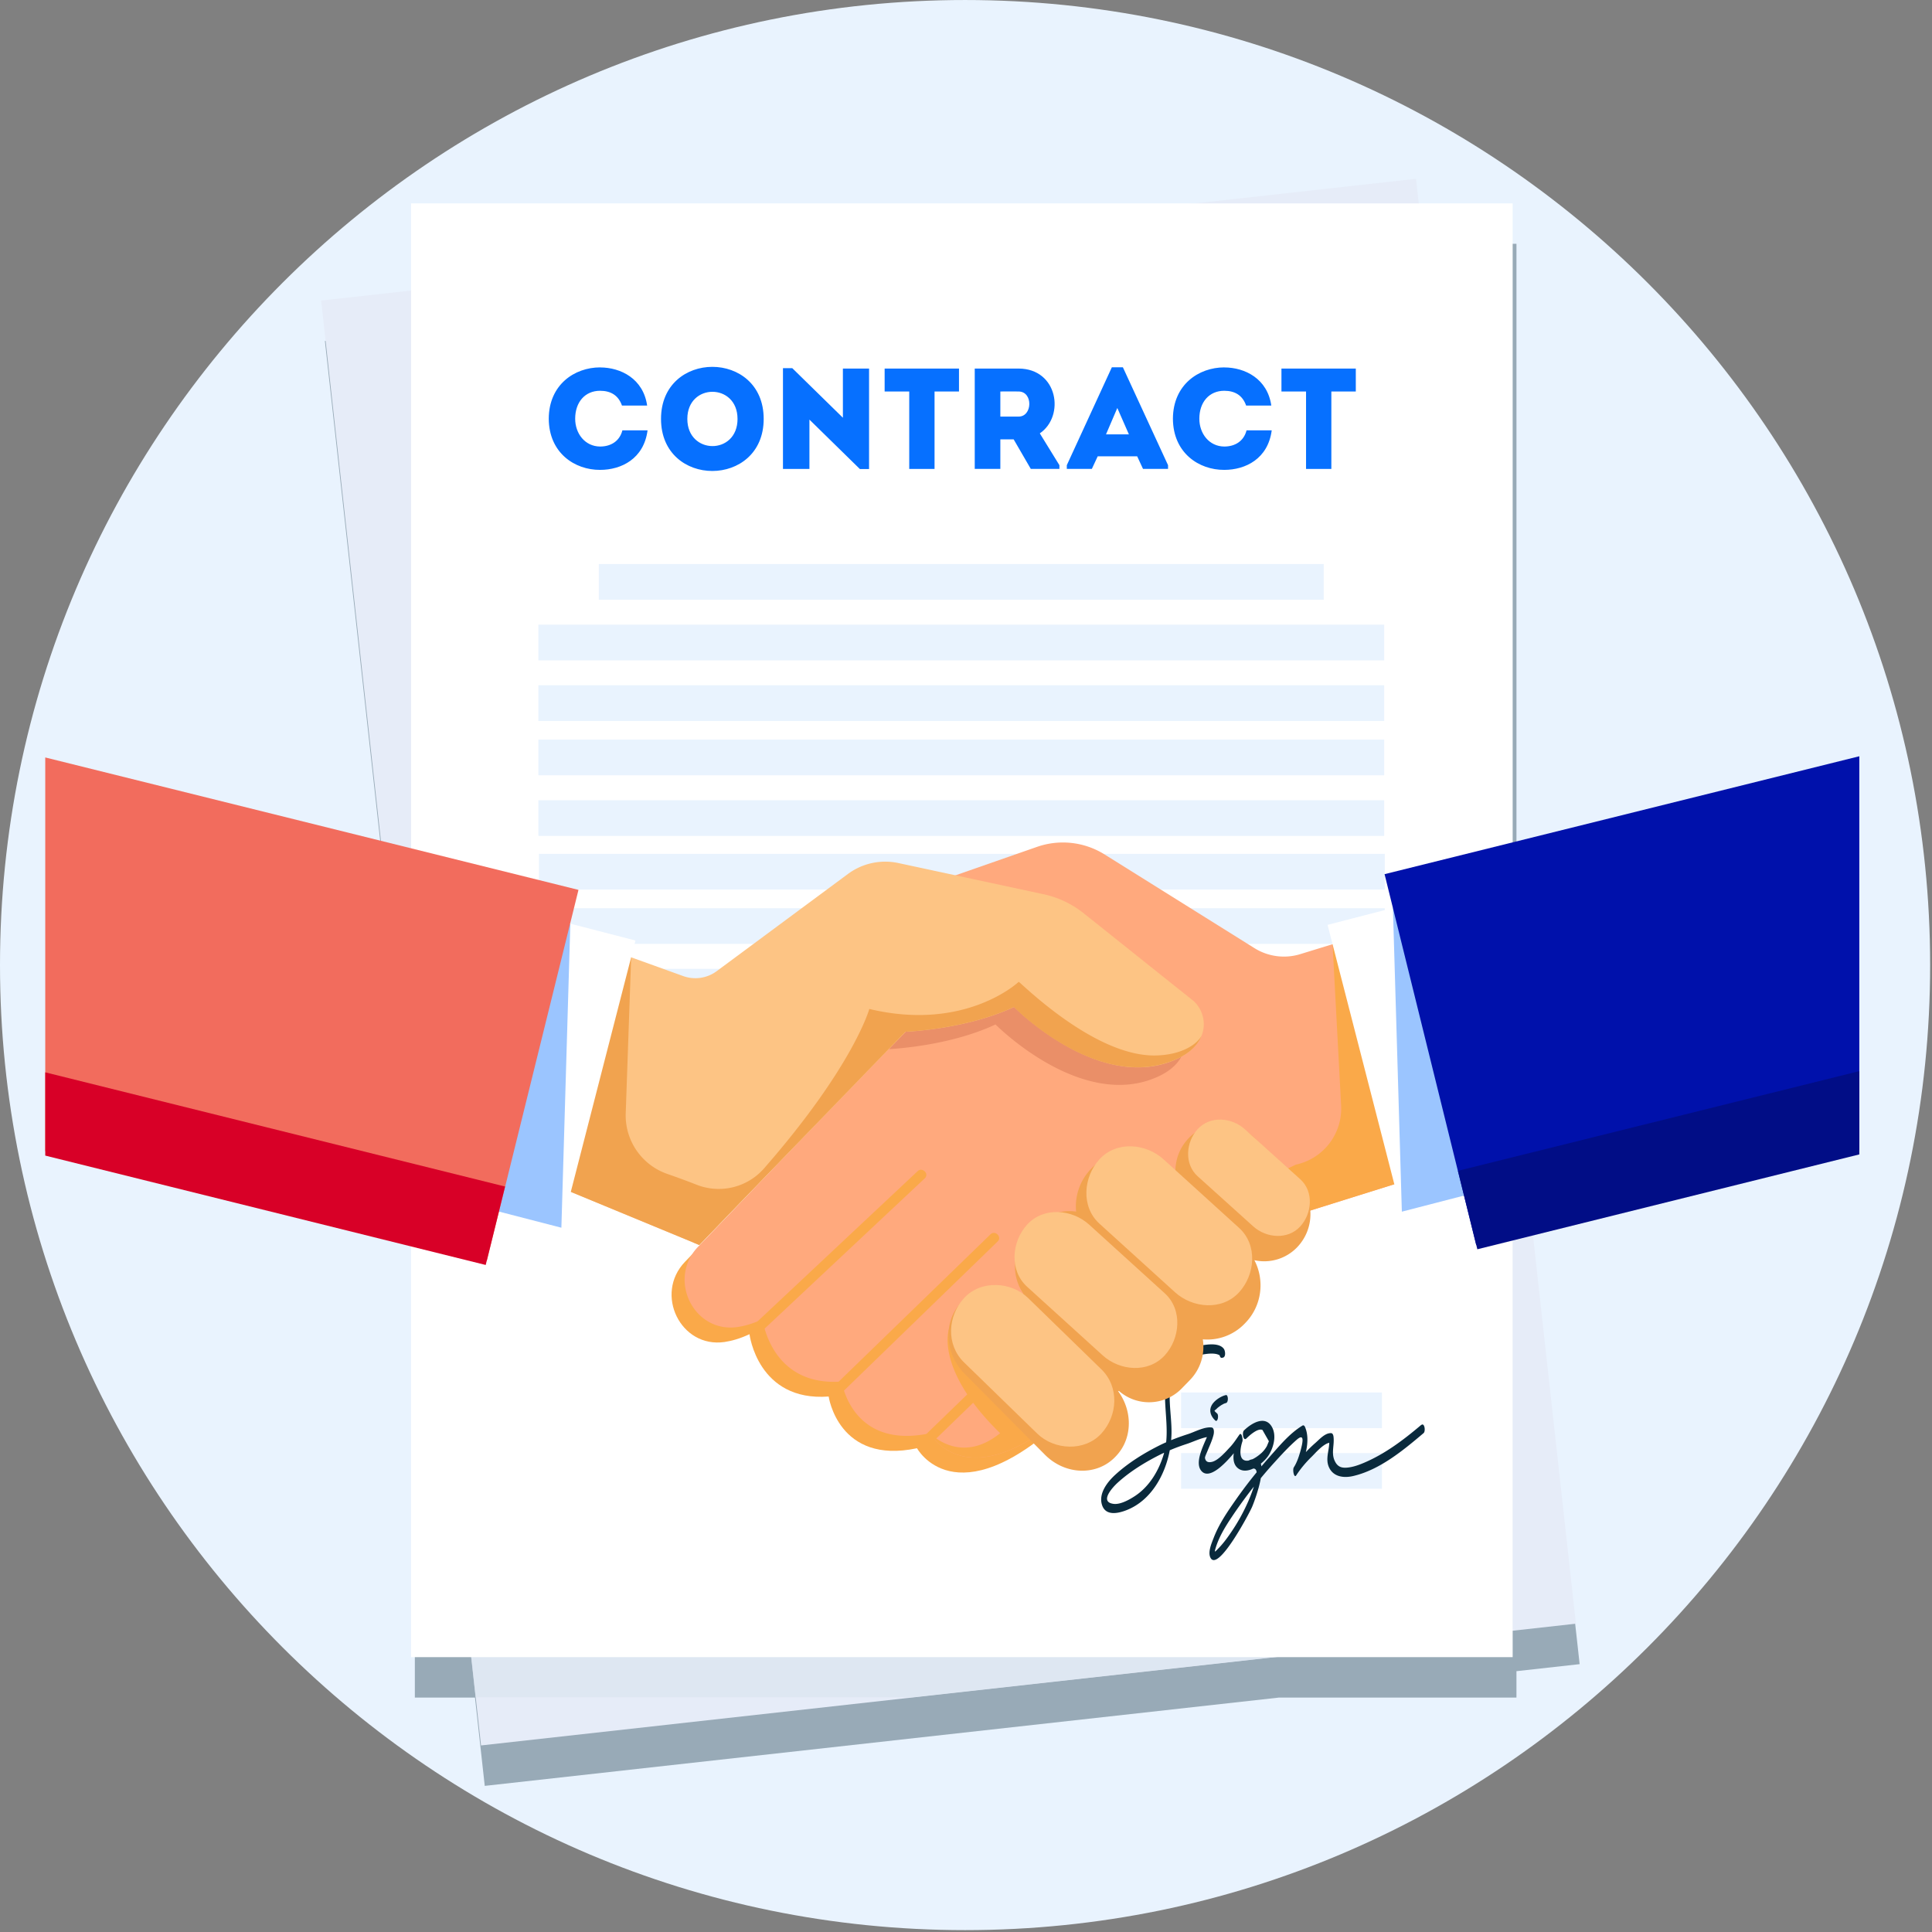 <svg width="142" height="142" viewBox="0 0 142 142" fill="none" xmlns="http://www.w3.org/2000/svg"><rect x="0" y="0" width="142" height="142" fill="#808080" stroke="none"/><path d="M141.863 70.931c0-39.174-31.757-70.93-70.932-70.93C31.757 0 0 31.756 0 70.93c0 39.175 31.757 70.932 70.931 70.932 39.175 0 70.932-31.757 70.932-70.931z" fill="#E9F3FE"/><path opacity=".36" d="M111.458 122.83l4.644-.517-4.644-41.986V17.92h-6.906l-.199-1.805-16.23 1.805H30.491v6.406l-6.61.736 6.61 59.752v39.955h4.42l.718 6.491 58.386-6.491h17.443v-1.938z" fill="#0A2A3C"/><path d="M104.077 13.142L23.604 22.09l11.752 106.198 80.473-8.949-11.752-106.197z" fill="#E6ECF8"/><path opacity=".66" d="M61.121 17.908l-30.913 3.437v60.49l4.748 42.922h32.057l44.161-4.908V77.347l-6.576-59.439H61.121z" fill="#DAE3EE"/><path d="M111.179 14.949H30.212v106.849h80.967V14.948z" fill="#fff"/><path d="M44.013 42.768h53.28m-57.724 8.911h62.168m-62.168-4.455h62.168M39.569 60.127h62.168m-62.168-4.455h62.168m-14.929 52.439h14.763m-14.763-4.455h14.763M39.612 64.07h62.168m-62.168 8.45h62.168m-62.168-4.455h62.168" stroke="#E9F3FE" stroke-width="2.623" stroke-miterlimit="10"/><path d="M44.106 27.006c1.525 0 3.175.831 3.458 2.802h-1.85c-.262-.748-.82-1.086-1.61-1.086-1.103 0-1.829.832-1.829 2.054 0 1.086.714 2.033 1.83 2.044.798 0 1.44-.401 1.64-1.191h1.85c-.272 2.086-1.923 2.907-3.489 2.907-1.87.01-3.763-1.253-3.773-3.761.01-2.508 1.902-3.772 3.773-3.772v.003zm4.478 3.782c0-5.1 7.546-5.1 7.546 0s-7.546 5.11-7.546 0zm5.623 0c0-2.655-3.689-2.655-3.689 0s3.69 2.676 3.69 0zm5.285.052v3.625h-1.945v-7.407h.683l3.722 3.645V27.09h1.923v7.385h-.673l-3.71-3.635zm5.528-2.066V27.09h5.465v1.685h-1.797v5.69h-1.86v-5.69H65.02zm12.845 5.416v.274h-2.103l-1.26-2.172h-.978v2.172h-1.882v-7.375h3.227c2.89.01 3.416 3.497 1.556 4.763l1.44 2.338zm-2.996-5.416c-.441-.01-.904 0-1.345 0v1.845h1.345c1.02 0 1.073-1.833 0-1.845zm8.712 4.763h-2.9l-.432.927h-1.84v-.273l3.311-7.197h.81l3.32 7.197v.273h-1.84l-.43-.927h.001zm-1.46-3.55l-.83 1.937h1.681l-.851-1.938zm7.861-2.981c1.524 0 3.174.831 3.457 2.802h-1.85c-.262-.748-.82-1.086-1.609-1.086-1.104 0-1.83.832-1.83 2.054 0 1.086.715 2.033 1.83 2.044.799 0 1.44-.401 1.64-1.191h1.85c-.272 2.086-1.922 2.907-3.488 2.907-1.871.01-3.763-1.253-3.774-3.761.01-2.508 1.903-3.772 3.774-3.772v.003zm4.203 1.768V27.09h5.465v1.685h-1.797v5.69h-1.86v-5.69h-1.808z" fill="#0670FF"/><path d="M104.453 104.734c-1.27 1.077-2.618 2.1-4.157 2.761-.351.151-.713.288-1.09.349-.54.087-.894.019-1.122-.51-.246-.568.006-1.133-.073-1.746-.01-.088-.054-.245-.165-.253-.448-.031-.864.455-1.183.733a9.58 9.58 0 00-.684.662c.154-.658.173-1.338-.071-1.868-.027-.06-.097-.131-.168-.089-.967.577-1.758 1.557-2.5 2.393-.18.201-.353.406-.528.611a1.114 1.114 0 00-.041-.201 2.78 2.78 0 00.536-.561c.38-.557.633-1.449.302-2.091-.489-.95-1.52-.33-2.08.212-.155.15-.052.811.174.594.213-.205.83-.785 1.186-.631l.473.83a48.37 48.37 0 00-.145.354 2.06 2.06 0 01-.514.609c-.14.116-.341.261-.548.359a1.31 1.31 0 00-.21.061.126.126 0 00-.04.028.649.649 0 01-.183.021c-.637-.034-.46-.965-.3-1.438.036-.105-.056-.723-.233-.47-.218.309-.408.616-.67.895-.314.334-.871.992-1.344 1.099-.201.045-.45.048-.51-.282-.016-.092.13-.38.164-.468.168-.429.364-.809.47-1.262.033-.135.058-.492-.147-.517-.54-.067-1.245.331-1.749.492-.416.133-.823.279-1.226.441.015-.173.025-.343.028-.513.024-1.379-.373-2.958.087-4.29.252-.729.817-1.091 1.512-1.317.361-.117 1.462-.413 1.939-.117.025.114.078.198.16.185.022-.004.046-.007.068-.012.247-.041.185-.499.086-.64-.385-.55-1.548-.294-2.058-.162-.745.195-1.46.55-1.82 1.264-.887 1.766-.164 3.845-.368 5.756-.157.07-.313.141-.467.218-1.166.581-2.32 1.295-3.283 2.179-.56.514-1.215 1.344-.974 2.174.251.873 1.192.666 1.841.407 1.763-.704 2.803-2.545 3.15-4.39.413-.176.834-.331 1.265-.471.378-.121.983-.412 1.465-.497-.34.79-.91 1.948-.385 2.511.566.606 1.658-.482 2.36-1.327-.064.45-.01.885.346 1.134.316.221.712.168 1.085-.006.158-.006.23.101.249.275a32.844 32.844 0 00-1.495 1.966c-.633.903-1.267 1.818-1.665 2.853-.15.391-.452 1.062-.227 1.475.564 1.03 2.849-3.272 3.053-3.756.117-.273.488-1.252.639-2.107.31-.375.626-.743.952-1.102.537-.591 1.09-1.199 1.69-1.723.636-.554.4.337.29.757-.108.41-.267.906-.504 1.27-.114.177.016.833.173.594.33-.503.71-.956 1.141-1.375.28-.273.82-.919 1.289-1.022-.016.605-.29 1.209-.02 1.802.322.71 1.09.802 1.774.643 1.953-.452 3.686-1.891 5.179-3.156.165-.14.07-.799-.173-.594l-.006-.003zm-18.915 2.135c-.363 1.218-1.055 2.393-2.135 3.097-.405.264-1.06.631-1.559.566-1.086-.143-.02-1.258.285-1.539.933-.855 2.072-1.547 3.201-2.109.077-.038.156-.072.233-.11-.01.032-.017.063-.025.095zm6.183 3.53a13.814 13.814 0 01-1.293 2.305c-.26.379-.538.755-.86 1.083-.273.281-.336.376-.217-.016.244-.811.708-1.563 1.173-2.261a35.15 35.15 0 011.634-2.247c-.163.504-.372.989-.435 1.135l-.002.001z" fill="#0A2A3C"/><path d="M89.058 103.28c-.226.409-.058.821.254 1.118.194.185.285-.38.148-.507-.04-.038-.168-.137-.204-.208.018.006.055-.049.065-.055.063-.034.117-.112.175-.156.176-.138.384-.297.606-.348.212-.047.176-.629 0-.589-.375.084-.853.401-1.044.745z" fill="#0A2A3C"/><path d="M69.429 72.847L50.34 92.748c-2.264 2.36-.321 6.356 2.911 5.888.551-.08 1.162-.26 1.837-.574 0 0 .596 4.973 5.818 4.581 0 0 .711 5.032 6.493 3.801 0 0 2.806 5.2 10.736-2.135 3.913-3.619 16.855-14.121 16.855-14.121L69.43 72.847h-.001z" fill="#FAA949"/><path d="M124.163 61.332l-28.595 8.796a4.086 4.086 0 01-3.367-.441l-11.013-6.885a5.779 5.779 0 00-4.97-.557l-12.306 4.293 6.476 5.207-19.089 19.901c-2.264 2.36-.321 6.356 2.911 5.889.551-.08 1.162-.262 1.837-.575 0 0 .596 4.973 5.818 4.581 0 0 .71 5.032 6.493 3.801 0 0 2.806 5.2 10.736-2.134 3.913-3.62 16.855-14.122 16.855-14.122l33.219-10.403-5.003-17.351h-.002z" fill="#FFA97D"/><path d="M85.16 79.108c2.62-1.224 2.174-3.487 1.112-4.316l-8-6.385a7.117 7.117 0 00-2.936-1.393l-7.985-1.716-3.239 1.13 6.476 5.207-5.252 5.475c.775-.041 4.644-.32 7.834-1.813 0 0 6.358 6.441 11.992 3.81h-.003z" fill="#EA8F68"/><path d="M87.642 73.505l-8-6.386a7.125 7.125 0 00-2.936-1.393L66.03 63.433a4.605 4.605 0 00-3.704.8l-9.651 7.147a2.631 2.631 0 01-2.461.36L35.69 66.507l-1.425 17.917 17.132 7.08 15.164-15.675s4.413-.154 7.975-1.82c0 0 6.358 6.441 11.992 3.81 2.62-1.224 2.175-3.487 1.113-4.316v.003z" fill="#FDC484"/><path d="M84.882 77.577c-4.516.044-9.877-5.382-10.007-5.413 0 0-3.9 3.69-10.981 1.993 0 0-1.151 4.184-7.735 11.717a4.429 4.429 0 01-4.961 1.201 60.974 60.974 0 00-2.172-.8 4.549 4.549 0 01-3.036-4.451l.4-11.46c-5.045-1.759-11.83 10.633-11.66 8.268l-.46 5.794 16.703 6.904-.005.004.416.173.005-.005.012.005 2.763-2.874L66.549 75.83s4.413-.153 7.974-1.819c-.03-.009 6.28 6.419 11.993 3.81.997-.455 1.55-1.067 1.794-1.695-.35.668-1.548 1.433-3.424 1.45h-.004z" fill="#F1A34F"/><path d="M73.51 105.341c-4.816-4.697-3.765-7.639-3.765-7.639L95.242 85.6l.036-.007a4.221 4.221 0 003.294-4.347l-.63-11.848L129 78.107l.166.576-33.219 10.403s-12.942 10.502-16.854 14.121c-7.93 7.335-10.736 2.134-10.736 2.134s2.21 2.377 5.15 0h.002zm-17.645-7.376L67.97 86.606c.35-.328-.175-.852-.525-.526L55.34 97.44c-.35.328.175.852.525.525zm5.816 4.582l11.644-11.299c.344-.334-.18-.858-.524-.526l-11.644 11.299c-.344.334.18.858.524.526z" fill="#FAA949"/><path d="M68.175 106.347c3.434-3.327 6.87-6.653 10.303-9.98.344-.332-.18-.858-.524-.526l-10.304 9.98c-.344.333.181.858.525.526z" fill="#FAA949"/><path d="M70.673 95.714l.05-.052c1.364-1.404 3.673-1.325 5.16.175l-.273-.278a3.512 3.512 0 01-.027-4.902l.598-.616a3.36 3.36 0 012.913-.988 3.97 3.97 0 011.096-3.142l.055-.056a3.809 3.809 0 015.458-.029l.72.727a3.498 3.498 0 01.95-2.904 3.357 3.357 0 014.81-.023l3.124 3.15a3.512 3.512 0 01.027 4.901 3.352 3.352 0 01-3.137.947c.772 1.48.553 3.357-.665 4.61l-.055.057a3.81 3.81 0 01-3.072 1.15 3.498 3.498 0 01-.938 2.98l-.598.616a3.358 3.358 0 01-4.812.024l-3.225-3.252 2.95 2.974c1.487 1.5 1.589 3.854.226 5.257l-.05.052c-1.363 1.404-3.673 1.325-5.162-.176l-5.9-5.949c-1.486-1.5-1.589-3.854-.226-5.258l.003.005z" fill="#F1A34F"/><path d="M130.93 81.836L103 89.056l-5.424-21.08 35.601-9.204-2.247 23.064zM11.104 59.923l-5.423 21.08 35.602 9.204 5.423-21.08-35.602-9.203z" fill="#fff"/><path d="M82.321 101.654l-6.45-6.505c-.336-.34-.86.186-.524.526l6.45 6.505c.336.34.86-.186.524-.526z" fill="#F1A34F"/><path opacity=".4" d="M13.333 83.016l27.928 7.22.657-22.32-35.13 8.372 6.545 6.728z" fill="#0670FF"/><path d="M3.326 55.672v28.932l32.456 8.06 6.736-27.259-39.192-9.733z" fill="#F26C5D"/><path opacity=".4" d="M130.965 81.836l-27.93 7.22-.657-22.322 24.273 5.786 4.314 9.316z" fill="#0670FF"/><path d="M3.326 78.815v6.12l32.373 8.039 1.424-5.765-33.797-8.394z" fill="#D80027"/><path d="M136.658 55.584l-34.894 8.666 6.736 27.26 28.158-6.994V55.584z" fill="#0011AB"/><path d="M136.657 78.728l-29.499 7.326 1.425 5.766 28.074-6.972v-6.12z" fill="#010D86"/><path d="M70.856 100.134l5.377 5.231c1.252 1.22 3.485 1.344 4.714 0 1.206-1.317 1.337-3.424 0-4.725l-5.377-5.232c-1.252-1.22-3.485-1.344-4.714 0-1.206 1.317-1.337 3.425 0 4.726zm4.637-5.558l5.556 5.044c1.248 1.134 3.339 1.329 4.557 0 1.133-1.237 1.334-3.357 0-4.568l-5.556-5.044c-1.249-1.134-3.34-1.329-4.557 0-1.133 1.237-1.335 3.357 0 4.568zm5.313-4.64l5.556 5.043c1.291 1.173 3.455 1.375 4.714 0 1.172-1.28 1.38-3.472 0-4.726L85.52 85.21c-1.292-1.173-3.454-1.375-4.714 0-1.172 1.28-1.38 3.472 0 4.726zm7.221-3.481l4.086 3.684c.951.857 2.532 1.01 3.457 0 .856-.935 1.014-2.55 0-3.465l-4.086-3.684c-.951-.857-2.532-1.01-3.457 0-.856.936-1.014 2.55 0 3.465z" fill="#FDC484"/><path d="M48.61 99.733a4.578 4.578 0 011.7-.352c.674-.01.676-1.06 0-1.05a5.405 5.405 0 00-1.978.389c-.263.107-.444.349-.365.646.065.25.382.473.644.367z" fill="#fff"/></svg>